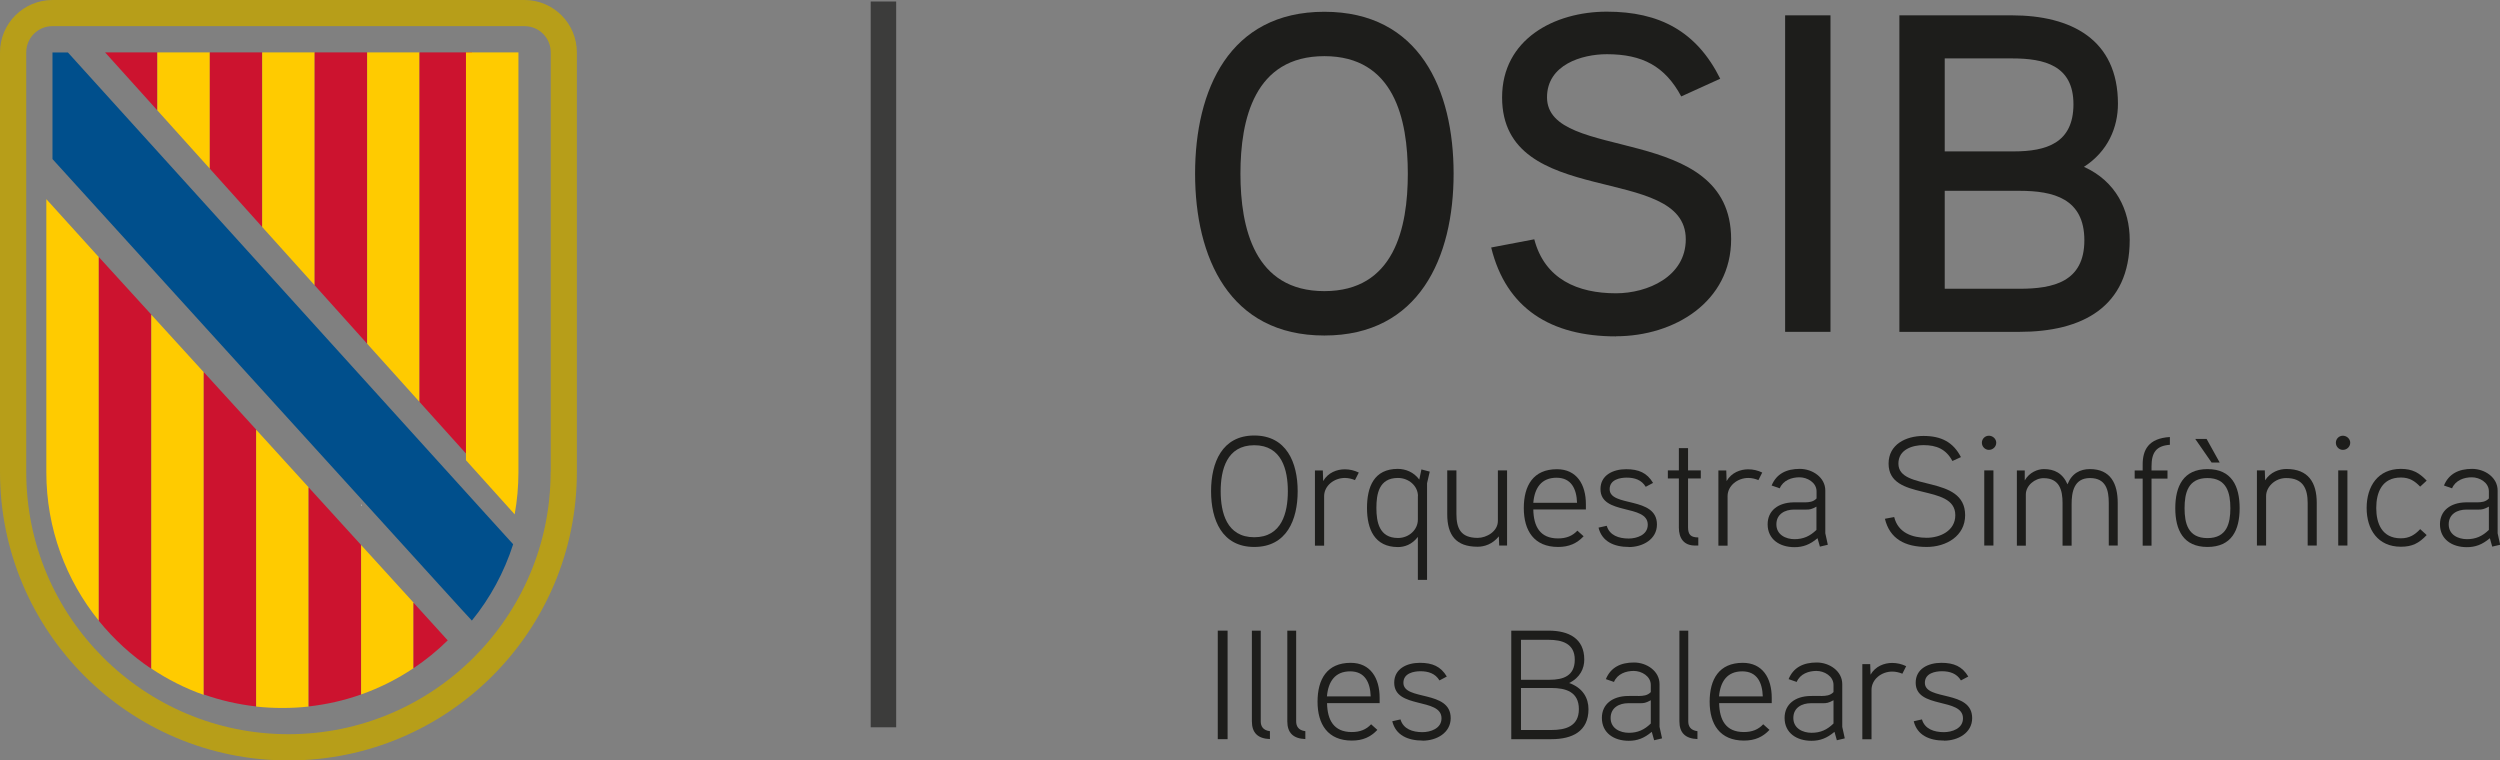 <?xml version="1.0" encoding="UTF-8"?>
<svg id="Capa_2" data-name="Capa 2" xmlns="http://www.w3.org/2000/svg" viewBox="0 0 231.51 70.42">
  <rect x="0" y="0" width="231.51" height="70.42" fill="#808080" stroke="none"/>
  <defs>
    <style>
      .cls-1 {
        fill: #3c3c3b;
      }

      .cls-2 {
        fill: #cc132f;
      }

      .cls-3 {
        fill: #ffcb00;
      }

      .cls-4 {
        fill: #004f8c;
      }

      .cls-5 {
        fill: #1d1d1b;
      }

      .cls-6 {
        fill: #b79e19;
      }

      .cls-7 {
        fill: #fff;
      }
    </style>
  </defs>
  <g id="Capa_1-2" data-name="Capa 1">
    <g>
      <path class="cls-6" d="M50.99,43.71c0,13.41-10.88,24.28-24.28,24.28S2.43,57.12,2.43,43.71V4.85c0-1.34,1.08-2.43,2.43-2.43h43.71c1.34,0,2.43,1.08,2.43,2.43v38.86h0ZM48.57,0H4.86C2.18,0,0,2.17,0,4.86v38.85c0,14.75,11.96,26.71,26.71,26.71s26.71-11.96,26.71-26.71V4.85c0-2.68-2.17-4.85-4.85-4.85"/>
      <polygon class="cls-2" points="14.57 4.85 9.73 4.85 14.57 10.22 14.57 4.85"/>
      <polygon class="cls-3" points="14.57 9.71 14.57 4.85 19.43 4.85 19.43 15.62 14.57 10.22 14.57 9.71"/>
      <polygon class="cls-2" points="19.43 4.85 24.28 4.85 24.28 21.02 19.43 15.62 19.43 4.85"/>
      <polygon class="cls-3" points="24.28 4.85 29.14 4.85 29.14 26.42 24.28 21.02 24.28 4.85"/>
      <polygon class="cls-2" points="29.14 4.85 34 4.85 34 31.83 29.14 26.42 29.14 4.85"/>
      <polygon class="cls-3" points="34 30.35 34 4.85 38.85 4.85 38.85 33.99 38.85 37.22 34 31.83 34 30.35"/>
      <polygon class="cls-2" points="38.85 4.85 43.71 4.85 43.71 42.62 38.85 37.22 38.85 4.85"/>
      <path class="cls-3" d="M43.15,42.62V4.85h4.86v38.86c0,1.34-.12,2.65-.35,3.92l-4.51-5.01Z"/>
      <path class="cls-3" d="M4.29,43.74c0,5.2,1.82,9.99,4.86,13.74V23.81l-4.86-5.37v25.3Z"/>
      <path class="cls-2" d="M9.15,23.81v33.68c1.39,1.71,3.02,3.21,4.86,4.44V29.13l-4.86-5.33Z"/>
      <path class="cls-3" d="M14.01,29.13v32.78c1.5,1,3.13,1.83,4.86,2.44v-29.88l-4.86-5.33Z"/>
      <path class="cls-2" d="M18.87,64.31c1.55.55,3.17.92,4.86,1.11v-25.63l-4.86-5.33v29.85Z"/>
      <path class="cls-3" d="M23.72,61.92v3.51c.8.09,1.6.13,2.43.13s1.63-.04,2.43-.13v-20.3l-4.86-5.34v22.13Z"/>
      <path class="cls-2" d="M33.44,50.47l-4.86-5.34v20.29c1.69-.19,3.31-.56,4.86-1.11v-13.83Z"/>
      <polygon class="cls-7" points="33.44 46.83 33.5 46.79 33.44 46.71 33.44 46.83"/>
      <path class="cls-3" d="M33.44,64.31c1.73-.61,3.36-1.43,4.86-2.44v-6.06l-4.86-5.34v13.84Z"/>
      <path class="cls-2" d="M38.29,55.81v6.07c1.14-.76,2.2-1.62,3.17-2.58l-3.17-3.49Z"/>
      <path class="cls-4" d="M43.71,57.45c1.68-2.07,2.98-4.46,3.81-7.05l-2.56-2.82L6.29,4.86h-1.43v9.87l37.86,41.68.97,1.05h.02Z"/>
    </g>
    <rect class="cls-1" x="80.63" y=".14" width="2.36" height="67.21"/>
    <g>
      <g>
        <path class="cls-5" d="M122.64,31.07c-8.82,0-11.97-7.26-11.97-14.99s3.15-14.99,11.97-14.99,11.97,7.22,11.97,14.99-3.19,14.99-11.97,14.99ZM122.64,5.2c-6.47,0-7.77,5.84-7.77,10.88s1.3,10.88,7.77,10.88,7.73-5.84,7.73-10.88-1.26-10.88-7.73-10.88Z"/>
        <path class="cls-5" d="M149.64,31.15c-6,0-10.16-2.56-11.55-8.23l3.99-.76c.97,3.7,4.03,5,7.56,5,2.94,0,6.47-1.55,6.47-5,0-7.14-17.01-2.69-17.01-13.14,0-5.38,4.83-7.94,9.7-7.94s8.31,1.81,10.5,6.21l-3.61,1.64c-1.51-2.81-3.61-3.91-6.89-3.91-2.31,0-5.54.97-5.54,3.99,0,6.13,17.05,2.23,17.05,13.14,0,5.79-5.25,8.99-10.67,8.99Z"/>
        <path class="cls-5" d="M169.51,30.73h-4.2V1.42h4.2v29.31Z"/>
        <path class="cls-5" d="M187.02,30.73h-11.13V1.42h10.41c5.5,0,9.83,2.23,9.83,8.19,0,2.18-.92,4.41-3.15,5.84,2.98,1.34,4.24,4.03,4.24,6.76,0,6.26-4.45,8.52-10.2,8.52ZM186.35,5.41h-6.26v8.61h6.38c3.02,0,5.54-.76,5.54-4.37s-2.73-4.24-5.67-4.24ZM187.02,17.67h-6.93v9.07h6.93c3.11,0,6-.63,6-4.49s-2.86-4.58-6-4.58Z"/>
      </g>
      <g>
        <path class="cls-5" d="M116.15,50.65c-3,0-4-2.52-4-5.16s1.01-5.16,4-5.16,4.02,2.51,4.02,5.16-1.02,5.16-4.02,5.16ZM116.15,41.23c-2.56,0-3.11,2.29-3.11,4.26s.55,4.26,3.11,4.26,3.11-2.29,3.11-4.26-.55-4.26-3.11-4.26Z"/>
        <path class="cls-5" d="M125.48,44.46c-.29-.12-.62-.2-.94-.2-1.01,0-1.92.73-1.92,1.69v4.58h-.85v-6.96h.73l.03.98c.45-.79,1.28-1.09,2-1.09.46,0,.88.1,1.3.3l-.36.71Z"/>
        <path class="cls-5" d="M132.4,43.68l-.25,1.07v8.95h-.85v-3.98c-.55.72-1.25.94-1.84.94-2.17,0-2.87-1.66-2.87-3.62s.65-3.62,2.85-3.62c.71,0,1.48.29,1.99.99l.2-.94.76.2ZM131.31,45.95c0-.95-.85-1.69-1.86-1.69-1.76,0-1.99,1.5-1.99,2.78s.25,2.78,2,2.78c1.01,0,1.84-.76,1.84-1.7v-2.18Z"/>
        <path class="cls-5" d="M139.56,50.52h-.73l-.03-.85c-.59.72-1.33.96-1.97.96-2,0-2.81-1.07-2.81-3.01v-4.06h.85v4.02c0,1.35.39,2.23,1.97,2.23.81,0,1.87-.59,1.87-1.57v-4.68h.85v6.96Z"/>
        <path class="cls-5" d="M146.84,47.18h-4.85c.03,1.57.62,2.68,2.29,2.68.76,0,1.34-.23,1.79-.72l.58.52c-.62.66-1.35.99-2.36.99-2.23,0-3.18-1.51-3.18-3.6s.88-3.6,3.07-3.6c1.82,0,2.68,1.4,2.68,3.24v.49ZM146.04,46.56c-.04-1.27-.52-2.32-1.9-2.32s-2.03.92-2.15,2.32h4.05Z"/>
        <path class="cls-5" d="M150.84,50.65c-1.34,0-2.49-.48-2.81-1.79l.76-.17c.26.89,1.12,1.18,2.03,1.18.74,0,1.77-.32,1.77-1.28,0-1.95-4.38-.84-4.38-3.3,0-1.28,1.15-1.84,2.38-1.84,1.15,0,1.93.33,2.49,1.27l-.68.36c-.39-.65-1.04-.85-1.76-.85-.6,0-1.58.17-1.58,1.07,0,1.69,4.38.63,4.38,3.27,0,1.37-1.31,2.09-2.61,2.09Z"/>
        <path class="cls-5" d="M157.5,44.31h-1.18v4.51c0,.71.26.94.95.95v.75h-.3c-1.05,0-1.5-.69-1.5-1.66v-4.55h-1.02v-.75h1.02v-2.06h.85v2.06h1.18v.75Z"/>
        <path class="cls-5" d="M162.84,44.46c-.29-.12-.62-.2-.94-.2-1.01,0-1.92.73-1.92,1.69v4.58h-.85v-6.96h.73l.03.98c.45-.79,1.28-1.09,2-1.09.46,0,.88.1,1.3.3l-.36.71Z"/>
        <path class="cls-5" d="M169.25,50.45l-.72.17-.22-.78c-.71.6-1.35.83-2.13.83-1.37,0-2.49-.72-2.49-2.12,0-1.27.98-2,2.38-2.03.14-.01,1.08,0,1.08,0,.36-.01.76-.03,1.07-.36v-.66c0-.82-.86-1.3-1.58-1.3s-1.51.27-1.83,1.02l-.75-.26c.45-1.09,1.37-1.54,2.61-1.54,1.17,0,2.36.79,2.36,2v3.96l.23,1.05ZM168.21,46.92c-.46.25-.63.27-.96.27h-1.12c-.82,0-1.63.4-1.63,1.37s.88,1.37,1.68,1.37,1.43-.27,2.03-.86v-2.15Z"/>
        <path class="cls-5" d="M178.43,50.65c-2.02,0-3.43-.75-3.88-2.61l.86-.16c.36,1.47,1.69,1.92,3.01,1.92,1.22,0,2.65-.63,2.65-2.09,0-3-6.18-1.24-6.18-4.78,0-1.77,1.6-2.56,3.23-2.56s2.75.56,3.47,1.96l-.79.36c-.58-1.09-1.46-1.47-2.68-1.47-.99,0-2.32.39-2.32,1.71,0,2.61,6.18.98,6.18,4.78,0,1.92-1.74,2.94-3.56,2.94Z"/>
        <path class="cls-5" d="M184.18,41.66c-.36,0-.65-.3-.65-.66s.29-.65.65-.65.68.29.68.65-.3.66-.68.66ZM184.6,50.52h-.85v-6.96h.85v6.96Z"/>
        <path class="cls-5" d="M196.12,50.52h-.84v-3.95c0-1.17-.25-2.3-1.74-2.3s-1.7,1.31-1.7,2.41v3.85h-.84v-3.95c0-1.17-.27-2.3-1.76-2.3-.81,0-1.64.69-1.64,1.51v4.74h-.83v-6.96h.73v.92c.43-.76,1.21-1.05,1.77-1.05.97,0,1.73.37,2.19,1.41.4-1.02,1.18-1.41,2.07-1.41,1.92,0,2.58,1.34,2.58,3.14v3.95Z"/>
        <path class="cls-5" d="M200.94,41.19c-1.28.09-1.7.73-1.7,2v.38h1.48v.75h-1.48v6.21h-.82v-6.21h-.74v-.75h.74v-.55c0-1.34.52-2.43,2.52-2.55v.72Z"/>
        <path class="cls-5" d="M204.42,50.65c-2.23,0-2.98-1.56-2.98-3.59s.75-3.62,2.98-3.62,2.98,1.56,2.98,3.62-.76,3.59-2.98,3.59ZM204.42,44.27c-1.8,0-2.12,1.38-2.12,2.79s.32,2.77,2.12,2.77,2.12-1.37,2.12-2.77-.32-2.79-2.12-2.79ZM205.55,42.83h-.75l-1.51-2.18h1.05l1.21,2.18Z"/>
        <path class="cls-5" d="M214.55,50.52h-.85v-3.93c0-1.33-.42-2.32-1.99-2.32-1.07,0-1.86.85-1.86,1.66v4.59h-.85v-6.96h.73l.03.92c.48-.76,1.3-1.05,1.97-1.05,2.02,0,2.81,1.24,2.81,3.14v3.95Z"/>
        <path class="cls-5" d="M216.96,41.66c-.36,0-.65-.3-.65-.66s.29-.65.65-.65.68.29.68.65-.3.66-.68.66ZM217.38,50.52h-.85v-6.96h.85v6.96Z"/>
        <path class="cls-5" d="M224.12,45.07c-.49-.52-.99-.85-1.79-.85-1.76,0-2.28,1.4-2.28,2.82s.52,2.81,2.28,2.81c.79,0,1.3-.33,1.79-.85l.6.55c-.71.75-1.33,1.08-2.39,1.08-2.12,0-3.17-1.58-3.17-3.59s1.05-3.62,3.17-3.62c1.07,0,1.7.36,2.39,1.09l-.6.55Z"/>
        <path class="cls-5" d="M231.51,50.45l-.72.17-.22-.78c-.71.6-1.35.83-2.13.83-1.37,0-2.49-.72-2.49-2.12,0-1.27.98-2,2.38-2.03.14-.01,1.08,0,1.08,0,.36-.01.76-.03,1.07-.36v-.66c0-.82-.86-1.3-1.58-1.3s-1.51.27-1.83,1.02l-.75-.26c.45-1.09,1.37-1.54,2.61-1.54,1.17,0,2.36.79,2.36,2v3.96l.23,1.05ZM230.47,46.92c-.46.25-.63.27-.96.27h-1.12c-.82,0-1.63.4-1.63,1.37s.88,1.37,1.69,1.37,1.43-.27,2.03-.86v-2.15Z"/>
        <path class="cls-5" d="M113.68,68.45h-.91v-10.05h.91v10.05Z"/>
        <path class="cls-5" d="M117.6,68.44c-1.12-.04-1.67-.58-1.67-1.64v-8.4h.82v8.4c0,.43.19.83.85.91v.73Z"/>
        <path class="cls-5" d="M120.88,68.44c-1.12-.04-1.67-.58-1.67-1.64v-8.4h.82v8.4c0,.43.19.83.85.91v.73Z"/>
        <path class="cls-5" d="M127.74,65.11h-4.85c.03,1.57.62,2.68,2.29,2.68.76,0,1.34-.23,1.79-.72l.58.52c-.62.66-1.35.99-2.36.99-2.23,0-3.18-1.51-3.18-3.6s.88-3.6,3.07-3.6c1.82,0,2.68,1.4,2.68,3.24v.49ZM126.93,64.49c-.04-1.27-.52-2.32-1.9-2.32s-2.03.92-2.15,2.32h4.05Z"/>
        <path class="cls-5" d="M131.74,68.58c-1.34,0-2.49-.48-2.81-1.79l.76-.17c.26.89,1.12,1.18,2.03,1.18.73,0,1.77-.32,1.77-1.28,0-1.95-4.38-.84-4.38-3.3,0-1.28,1.15-1.84,2.38-1.84,1.15,0,1.93.33,2.49,1.27l-.68.36c-.39-.65-1.04-.85-1.76-.85-.6,0-1.58.17-1.58,1.07,0,1.69,4.38.63,4.38,3.27,0,1.37-1.31,2.09-2.61,2.09Z"/>
        <path class="cls-5" d="M143.67,68.45h-3.72v-10.05h3.46c1.86,0,3.3.72,3.3,2.68,0,.81-.37,1.66-1.4,2.17,1.28.45,1.79,1.41,1.79,2.42,0,2.06-1.5,2.78-3.43,2.78ZM143.43,59.25h-2.58v3.7h2.65c1.25,0,2.33-.35,2.33-1.86s-1.2-1.84-2.41-1.84ZM143.67,63.71h-2.82v3.89h2.82c1.28,0,2.54-.32,2.54-1.93s-1.22-1.96-2.54-1.96Z"/>
        <path class="cls-5" d="M153.9,68.38l-.72.17-.22-.78c-.71.6-1.35.83-2.13.83-1.37,0-2.49-.72-2.49-2.12,0-1.27.98-2,2.38-2.03.14-.01,1.08,0,1.08,0,.36-.01.76-.03,1.07-.36v-.66c0-.82-.86-1.3-1.58-1.3s-1.51.27-1.83,1.02l-.75-.26c.45-1.09,1.37-1.54,2.61-1.54,1.17,0,2.36.79,2.36,2v3.96l.23,1.05ZM152.86,64.85c-.46.25-.63.27-.96.27h-1.12c-.82,0-1.63.4-1.63,1.37s.88,1.37,1.69,1.37,1.43-.27,2.03-.86v-2.15Z"/>
        <path class="cls-5" d="M157.19,68.44c-1.12-.04-1.67-.58-1.67-1.64v-8.4h.82v8.4c0,.43.19.83.85.91v.73Z"/>
        <path class="cls-5" d="M164.05,65.11h-4.85c.03,1.57.62,2.68,2.29,2.68.76,0,1.34-.23,1.79-.72l.58.52c-.62.66-1.35.99-2.36.99-2.23,0-3.18-1.51-3.18-3.6s.88-3.6,3.07-3.6c1.82,0,2.68,1.4,2.68,3.24v.49ZM163.24,64.49c-.04-1.27-.52-2.32-1.9-2.32s-2.03.92-2.15,2.32h4.05Z"/>
        <path class="cls-5" d="M170.82,68.38l-.72.17-.22-.78c-.71.6-1.35.83-2.13.83-1.37,0-2.49-.72-2.49-2.12,0-1.27.98-2,2.38-2.03.14-.01,1.08,0,1.08,0,.36-.01.76-.03,1.07-.36v-.66c0-.82-.86-1.3-1.58-1.3s-1.51.27-1.83,1.02l-.75-.26c.45-1.09,1.37-1.54,2.61-1.54,1.17,0,2.36.79,2.36,2v3.96l.23,1.05ZM169.78,64.85c-.46.25-.63.27-.96.27h-1.12c-.82,0-1.63.4-1.63,1.37s.88,1.37,1.69,1.37,1.43-.27,2.03-.86v-2.15Z"/>
        <path class="cls-5" d="M176.17,62.39c-.29-.12-.62-.2-.94-.2-1.01,0-1.92.73-1.92,1.69v4.58h-.85v-6.96h.73l.03.98c.45-.79,1.28-1.09,2-1.09.46,0,.88.1,1.3.3l-.36.71Z"/>
        <path class="cls-5" d="M180.03,68.58c-1.34,0-2.49-.48-2.81-1.79l.76-.17c.26.89,1.12,1.18,2.03,1.18.74,0,1.77-.32,1.77-1.28,0-1.95-4.38-.84-4.38-3.3,0-1.28,1.15-1.84,2.38-1.84,1.15,0,1.93.33,2.49,1.27l-.68.36c-.39-.65-1.04-.85-1.76-.85-.6,0-1.58.17-1.58,1.07,0,1.69,4.38.63,4.38,3.27,0,1.37-1.31,2.09-2.61,2.09Z"/>
      </g>
    </g>
  </g>
</svg>